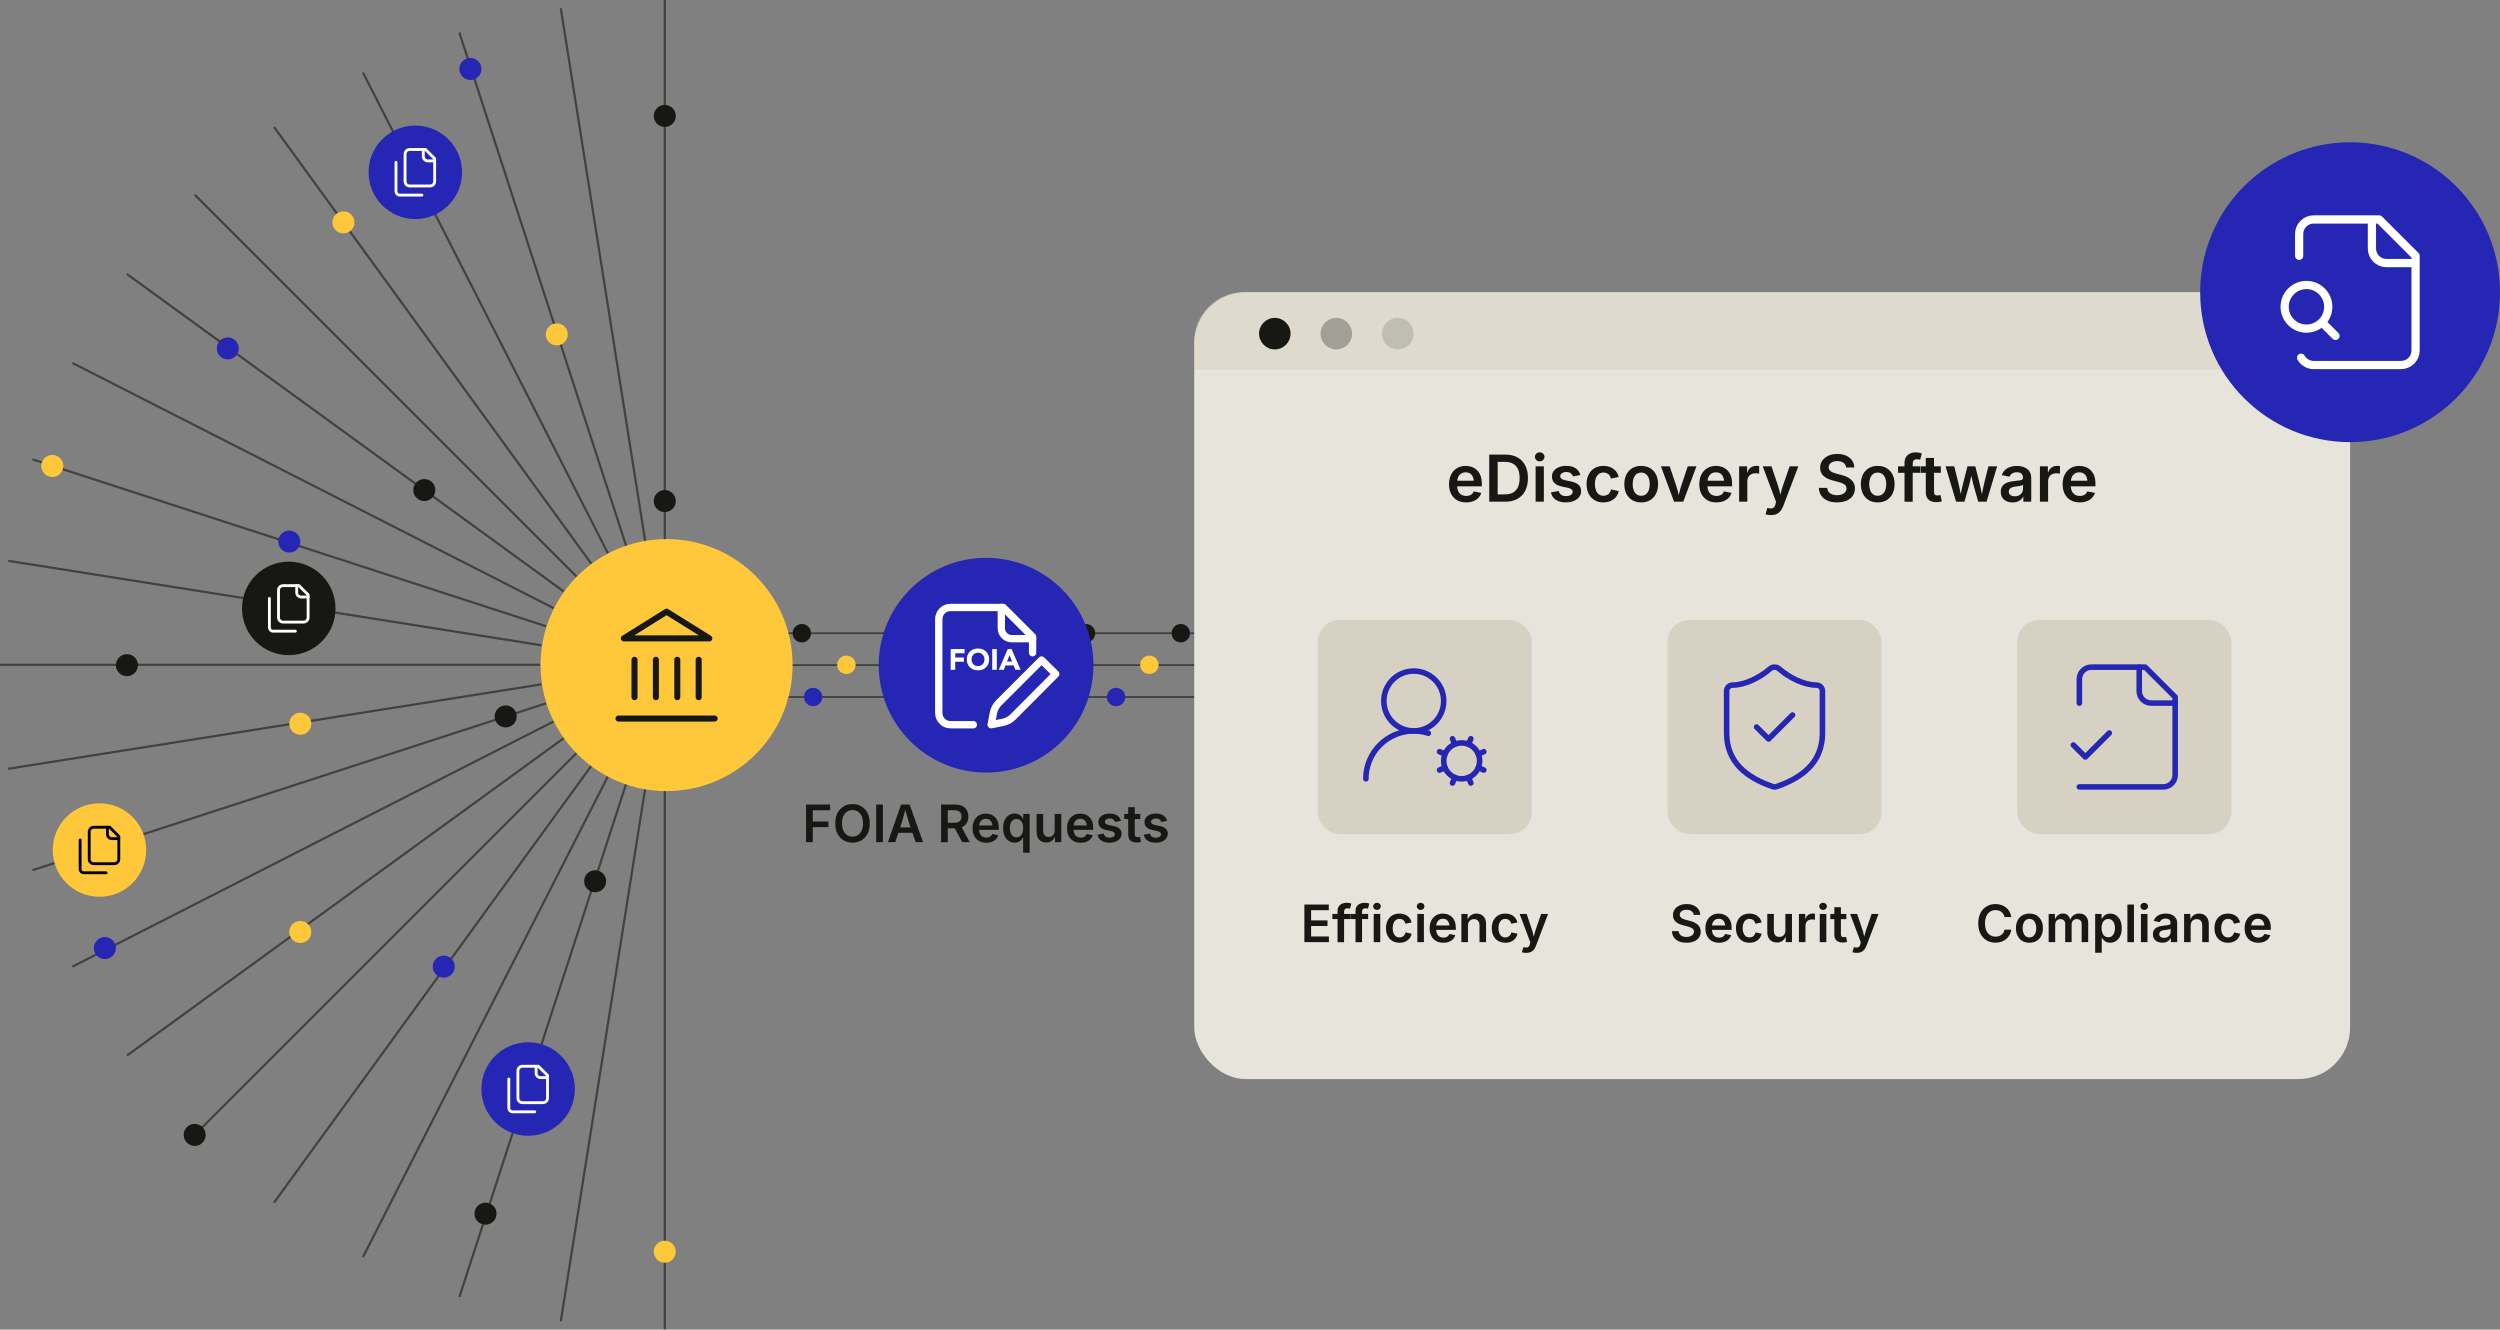 <?xml version="1.0" encoding="UTF-8"?>
<svg id="Layer_1" data-name="Layer 1" xmlns="http://www.w3.org/2000/svg" viewBox="0 0 1200 638.2">
  <rect x="0" y="0" width="1200" height="638.2" fill="#808080" stroke="none"/>
  <defs>
    <style>
      .cls-1 {
        stroke: #2526b3;
        stroke-width: 2.67px;
      }

      .cls-1, .cls-2, .cls-3, .cls-4, .cls-5, .cls-6 {
        stroke-linecap: round;
        stroke-linejoin: round;
      }

      .cls-1, .cls-2, .cls-3, .cls-4, .cls-5, .cls-6, .cls-7, .cls-8 {
        fill: none;
      }

      .cls-2 {
        stroke-width: 2.9px;
      }

      .cls-2, .cls-7, .cls-8 {
        stroke: #171713;
      }

      .cls-9, .cls-10, .cls-11 {
        fill: #171713;
      }

      .cls-12, .cls-13 {
        fill: #d6d1c2;
      }

      .cls-14 {
        fill: #e7e4db;
      }

      .cls-3, .cls-4, .cls-5 {
        stroke: #fff;
      }

      .cls-3, .cls-6 {
        stroke-width: 1.37px;
      }

      .cls-15 {
        fill: #ffc83a;
      }

      .cls-16 {
        fill: #fff;
      }

      .cls-10 {
        opacity: .3;
      }

      .cls-11 {
        opacity: .15;
      }

      .cls-4 {
        stroke-width: 3.95px;
      }

      .cls-5 {
        stroke-width: 3.52px;
      }

      .cls-17 {
        opacity: .6;
      }

      .cls-6 {
        stroke: #000;
      }

      .cls-7 {
        stroke-width: .89px;
      }

      .cls-8 {
        stroke-width: 1.06px;
      }

      .cls-18 {
        fill: #2526b3;
      }

      .cls-13 {
        opacity: .5;
      }
    </style>
  </defs>
  <g class="cls-17">
    <g>
      <path class="cls-8" d="M0,319.1h259.2"/>
      <path class="cls-8" d="M3.92,369.01l256-40.54"/>
      <path class="cls-8" d="M15.6,417.7l246.5-80.1"/>
      <path class="cls-8" d="M34.78,463.98l230.95-117.67"/>
      <path class="cls-8" d="M60.92,506.66l209.7-152.36"/>
      <path class="cls-8" d="M93.45,544.75l183.29-183.29"/>
      <path class="cls-8" d="M131.52,577.26l152.35-209.7"/>
      <path class="cls-8" d="M174.21,603.42l117.67-230.95"/>
      <path class="cls-8" d="M220.49,622.59l80.1-246.5"/>
      <path class="cls-8" d="M269.17,634.28l40.56-256.02"/>
      <path class="cls-8" d="M319.09,638.2v-259.2"/>
    </g>
    <g>
      <path class="cls-8" d="M3.92,269.2l256,40.54"/>
      <path class="cls-8" d="M15.6,220.5l246.5,80.1"/>
      <path class="cls-8" d="M34.78,174.23l230.95,117.67"/>
      <path class="cls-8" d="M60.92,131.55l209.7,152.36"/>
      <path class="cls-8" d="M93.45,93.46l183.29,183.29"/>
      <path class="cls-8" d="M131.52,60.94l152.35,209.7"/>
      <path class="cls-8" d="M174.21,34.79l117.67,230.95"/>
      <path class="cls-8" d="M220.49,15.62l80.1,246.5"/>
      <path class="cls-8" d="M269.17,3.93l40.56,256.02"/>
      <path class="cls-8" d="M319.09,0v259.2"/>
    </g>
  </g>
  <circle class="cls-9" cx="319.09" cy="55.65" r="5.29"/>
  <circle class="cls-9" cx="319.09" cy="240.51" r="5.29"/>
  <circle class="cls-15" cx="164.84" cy="106.74" r="5.29"/>
  <circle class="cls-18" cx="225.79" cy="33.1" r="5.29"/>
  <circle class="cls-9" cx="203.67" cy="235.22" r="5.29"/>
  <circle class="cls-15" cx="25.1" cy="223.66" r="5.29"/>
  <circle class="cls-18" cx="138.85" cy="259.95" r="5.29"/>
  <circle class="cls-9" cx="60.92" cy="319.28" r="5.29"/>
  <circle class="cls-15" cx="144.14" cy="347.41" r="5.29"/>
  <circle class="cls-18" cx="50.33" cy="455.07" r="5.29"/>
  <circle class="cls-18" cx="109.34" cy="167.24" r="5.29"/>
  <circle class="cls-9" cx="242.72" cy="343.89" r="5.29"/>
  <circle class="cls-15" cx="144.14" cy="447.36" r="5.29"/>
  <circle class="cls-18" cx="212.99" cy="463.98" r="5.29"/>
  <circle class="cls-9" cx="93.45" cy="544.75" r="5.29"/>
  <circle class="cls-9" cx="285.66" cy="422.99" r="5.29"/>
  <circle class="cls-9" cx="233.05" cy="582.56" r="5.29"/>
  <circle class="cls-15" cx="319.09" cy="600.82" r="5.29"/>
  <circle class="cls-15" cx="267.26" cy="160.5" r="5.29"/>
  <g>
    <g class="cls-17">
      <line class="cls-7" x1="586.67" y1="303.94" x2="321.48" y2="303.94"/>
      <line class="cls-7" x1="586.67" y1="319.25" x2="321.48" y2="319.25"/>
      <line class="cls-7" x1="586.67" y1="334.56" x2="321.48" y2="334.56"/>
    </g>
    <circle class="cls-18" cx="373.96" cy="334.56" r="4.42"/>
    <circle class="cls-18" cx="438.77" cy="334.56" r="4.42"/>
    <circle class="cls-18" cx="390.3" cy="334.56" r="4.42"/>
    <g>
      <path class="cls-15" d="M319.96,258.76h0c33.4,0,60.49,27.08,60.49,60.49h0c0,33.4-27.08,60.49-60.49,60.49h0c-33.4,0-60.49-27.08-60.49-60.49h0c0-33.4,27.08-60.49,60.49-60.49Z"/>
      <path class="cls-2" d="M296.87,344.91h46.18M304.56,334.65v-17.95M314.82,334.65v-17.95M325.1,334.65v-17.95M335.36,334.65v-17.95M319.96,293.59l20.52,12.83h-41.05l20.52-12.83Z"/>
    </g>
    <circle class="cls-9" cx="384.87" cy="303.94" r="4.42"/>
    <circle class="cls-9" cx="430.35" cy="303.94" r="4.42"/>
    <circle class="cls-9" cx="521.31" cy="303.94" r="4.42"/>
    <circle class="cls-9" cx="566.79" cy="303.94" r="4.42"/>
    <circle class="cls-9" cx="475.83" cy="303.94" r="4.42"/>
    <circle class="cls-15" cx="406.27" cy="319.1" r="4.42"/>
    <circle class="cls-15" cx="454.74" cy="319.1" r="4.42"/>
    <circle class="cls-15" cx="551.69" cy="319.1" r="4.42"/>
    <circle class="cls-15" cx="600.17" cy="319.1" r="4.42"/>
    <circle class="cls-15" cx="503.22" cy="319.1" r="4.42"/>
    <circle class="cls-18" cx="535.73" cy="334.56" r="4.42"/>
    <circle class="cls-18" cx="487.25" cy="334.56" r="4.42"/>
  </g>
  <g>
    <circle class="cls-9" cx="138.6" cy="292.04" r="22.44"/>
    <g>
      <path class="cls-3" d="M147.89,286.58h-3.28c-1.21,0-2.19-.98-2.19-2.19v-3.28"/>
      <path class="cls-3" d="M135.87,298.6c-1.21,0-2.19-.98-2.19-2.19v-13.11c0-1.21.98-2.19,2.19-2.19h7.65l4.37,4.37v10.93c0,1.21-.98,2.19-2.19,2.19h-9.83Z"/>
      <path class="cls-3" d="M129.31,287.23v13.99c0,.97.78,1.75,1.75,1.75h10.71"/>
    </g>
  </g>
  <g>
    <circle class="cls-15" cx="47.75" cy="408.01" r="22.44"/>
    <g>
      <path class="cls-6" d="M57.03,402.55h-3.28c-1.21,0-2.19-.98-2.19-2.19v-3.28"/>
      <path class="cls-6" d="M45.01,414.57c-1.21,0-2.19-.98-2.19-2.19v-13.11c0-1.21.98-2.19,2.19-2.19h7.65l4.37,4.37v10.93c0,1.21-.98,2.19-2.19,2.19h-9.83Z"/>
      <path class="cls-6" d="M38.46,403.2v13.99c0,.97.78,1.75,1.75,1.75h10.71"/>
    </g>
  </g>
  <g>
    <circle class="cls-18" cx="253.51" cy="522.73" r="22.44"/>
    <g>
      <path class="cls-3" d="M262.8,517.27h-3.28c-1.21,0-2.19-.98-2.19-2.19v-3.28"/>
      <path class="cls-3" d="M250.78,529.29c-1.21,0-2.19-.98-2.19-2.19v-13.11c0-1.21.98-2.19,2.19-2.19h7.65l4.37,4.37v10.93c0,1.21-.98,2.19-2.19,2.19h-9.83Z"/>
      <path class="cls-3" d="M244.23,517.93v13.99c0,.97.78,1.75,1.75,1.75h10.71"/>
    </g>
  </g>
  <rect class="cls-14" x="573.23" y="140.26" width="554.81" height="377.68" rx="24.74" ry="24.74"/>
  <g>
    <path class="cls-9" d="M809.54,452.51c-1.4,0-2.61-.22-3.64-.65-1.03-.44-1.83-1.07-2.42-1.9-.58-.83-.9-1.84-.94-3.03h3.18c.06.63.25,1.15.59,1.57s.79.73,1.34.94c.56.21,1.17.31,1.85.31s1.34-.11,1.88-.33.97-.52,1.28-.91c.31-.39.46-.85.46-1.36,0-.47-.14-.86-.41-1.16-.27-.31-.65-.57-1.14-.78-.49-.21-1.06-.4-1.71-.56l-2.05-.53c-1.51-.39-2.69-.97-3.53-1.76s-1.27-1.81-1.27-3.09c0-1.07.29-2,.86-2.8.57-.8,1.36-1.42,2.35-1.86.99-.44,2.12-.66,3.38-.66s2.41.22,3.38.67,1.73,1.06,2.27,1.84.83,1.67.85,2.68h-3.14c-.08-.77-.43-1.37-1.04-1.8-.61-.42-1.4-.64-2.38-.64-.68,0-1.26.1-1.75.31s-.86.49-1.13.84c-.26.36-.39.76-.39,1.22,0,.5.16.91.47,1.24.31.32.7.58,1.17.78s.95.35,1.43.47l1.68.44c.67.16,1.32.38,1.95.64.63.27,1.2.6,1.7,1.01.5.41.91.9,1.21,1.48s.45,1.26.45,2.05c0,1.06-.27,1.99-.81,2.79s-1.32,1.43-2.34,1.88c-1.02.45-2.24.67-3.68.67Z"/>
    <path class="cls-9" d="M825.17,452.51c-1.36,0-2.54-.29-3.52-.86-.98-.57-1.74-1.38-2.26-2.42-.53-1.04-.79-2.27-.79-3.68s.26-2.62.78-3.67c.52-1.05,1.26-1.87,2.22-2.46.96-.59,2.08-.89,3.37-.89.82,0,1.61.13,2.36.4.75.27,1.41.68,1.99,1.24.58.56,1.03,1.26,1.36,2.12.33.86.49,1.88.49,3.07v.99h-11.07v-2.14h9.51l-1.48.63c0-.76-.12-1.43-.35-2s-.58-1.03-1.05-1.35c-.46-.32-1.04-.48-1.74-.48s-1.28.16-1.77.49c-.48.33-.85.76-1.11,1.31-.25.54-.38,1.15-.38,1.82v1.48c0,.86.15,1.58.44,2.17.29.59.7,1.03,1.22,1.33.52.3,1.13.45,1.83.45.46,0,.88-.07,1.25-.2.38-.13.7-.33.97-.59.27-.26.48-.58.62-.96l2.89.59c-.22.73-.59,1.36-1.11,1.91-.52.54-1.18.97-1.97,1.27s-1.68.45-2.69.45Z"/>
    <path class="cls-9" d="M839.73,452.51c-1.32,0-2.46-.29-3.43-.88-.97-.58-1.72-1.4-2.25-2.45-.53-1.04-.79-2.26-.79-3.65s.26-2.63.79-3.69c.53-1.05,1.28-1.87,2.25-2.45.97-.58,2.11-.87,3.43-.87.75,0,1.45.1,2.09.29.65.19,1.22.47,1.73.84s.93.81,1.28,1.34c.34.53.59,1.12.73,1.78l-2.94.62c-.09-.35-.22-.66-.38-.95-.17-.29-.37-.53-.61-.73s-.52-.36-.84-.47c-.32-.11-.66-.16-1.04-.16-.73,0-1.34.2-1.83.59-.48.39-.85.92-1.09,1.59s-.36,1.42-.36,2.27.12,1.58.36,2.25c.24.67.61,1.2,1.09,1.59s1.09.59,1.83.59c.39,0,.74-.06,1.06-.17.32-.11.6-.27.85-.48.25-.21.45-.46.62-.76.17-.3.29-.63.38-.99l2.94.62c-.15.68-.39,1.28-.73,1.82-.34.53-.77.99-1.28,1.36-.51.38-1.09.66-1.74.87-.65.2-1.35.3-2.11.3Z"/>
    <path class="cls-9" d="M852.94,452.4c-.93,0-1.74-.2-2.44-.59s-1.24-.97-1.62-1.74c-.38-.76-.58-1.68-.58-2.77v-8.61h3.15v8.13c0,.9.24,1.61.71,2.13.47.52,1.12.78,1.94.78.56,0,1.05-.12,1.49-.36.44-.24.78-.6,1.02-1.07.25-.47.37-1.03.37-1.67v-7.93h3.16v13.54h-2.99l-.04-3.34h.24c-.38,1.18-.94,2.06-1.68,2.64-.74.58-1.66.87-2.74.87Z"/>
    <path class="cls-9" d="M863.48,452.23v-13.54h3.05v2.26h.15c.24-.78.67-1.39,1.27-1.81s1.3-.64,2.07-.64c.18,0,.38,0,.59.02.22.02.4.04.56.06v2.89c-.13-.04-.34-.08-.63-.11s-.58-.05-.86-.05c-.58,0-1.1.13-1.57.38-.46.25-.83.6-1.09,1.04-.26.44-.39.95-.39,1.52v7.97h-3.15Z"/>
    <path class="cls-9" d="M875.06,436.78c-.5,0-.93-.17-1.29-.51-.36-.34-.54-.74-.54-1.21s.18-.89.54-1.23c.36-.33.79-.5,1.29-.5s.94.17,1.3.5c.36.33.54.74.54,1.22s-.18.88-.54,1.22c-.36.34-.79.51-1.3.51ZM873.49,452.23v-13.54h3.15v13.54h-3.15Z"/>
    <path class="cls-9" d="M886.24,438.7v2.47h-7.69v-2.47h7.69ZM880.48,435.47h3.15v12.95c0,.49.1.85.31,1.08.21.23.55.34,1.03.34.15,0,.34-.02.58-.05s.43-.07.58-.1l.5,2.43c-.35.11-.7.18-1.07.22-.36.04-.71.07-1.04.07-1.3,0-2.3-.32-2.99-.97s-1.04-1.57-1.04-2.76v-13.21Z"/>
    <path class="cls-9" d="M889.13,457.07l.74-2.46.38.1c.48.12.9.16,1.27.1.37-.05.68-.21.93-.48.25-.27.43-.66.53-1.18l.19-.86-5.11-13.59h3.37l2.47,7.36c.29.87.53,1.74.71,2.6s.39,1.75.62,2.65h-.82c.22-.9.44-1.79.65-2.66.22-.87.47-1.73.76-2.6l2.56-7.36h3.33l-5.81,15.28c-.27.72-.62,1.33-1.03,1.85-.41.51-.92.9-1.51,1.17-.6.27-1.3.4-2.12.4-.44,0-.85-.03-1.23-.1-.38-.06-.67-.14-.88-.23Z"/>
  </g>
  <g>
    <path class="cls-9" d="M957.81,452.48c-1.58,0-3-.37-4.24-1.1-1.24-.74-2.22-1.79-2.94-3.17-.72-1.38-1.08-3.04-1.08-4.98s.36-3.61,1.08-5,1.71-2.44,2.96-3.18c1.25-.73,2.65-1.1,4.22-1.1.98,0,1.91.14,2.77.42.86.28,1.63.69,2.3,1.22.67.54,1.23,1.19,1.67,1.97.44.78.73,1.66.87,2.64h-3.26c-.1-.54-.28-1.02-.54-1.43-.25-.41-.57-.76-.95-1.05-.38-.29-.81-.5-1.28-.65-.48-.15-.99-.22-1.53-.22-.99,0-1.86.25-2.62.74-.76.5-1.36,1.22-1.79,2.17-.43.95-.65,2.11-.65,3.47s.22,2.54.65,3.49c.44.95,1.04,1.66,1.8,2.14s1.63.73,2.6.73c.54,0,1.05-.07,1.53-.22s.91-.37,1.29-.65c.38-.29.7-.64.96-1.05.26-.42.44-.89.53-1.42h3.27c-.12.86-.39,1.67-.79,2.43-.41.75-.94,1.42-1.6,1.99s-1.43,1.02-2.31,1.34-1.85.48-2.91.48Z"/>
    <path class="cls-9" d="M974.12,452.51c-1.32,0-2.46-.29-3.43-.88-.97-.58-1.72-1.4-2.25-2.45-.53-1.04-.79-2.26-.79-3.65s.26-2.63.79-3.69c.53-1.05,1.28-1.87,2.25-2.45.97-.58,2.11-.87,3.43-.87s2.47.29,3.44.87c.97.58,1.72,1.4,2.25,2.45.53,1.05.79,2.28.79,3.69s-.26,2.61-.79,3.65c-.53,1.05-1.28,1.86-2.25,2.45-.97.59-2.12.88-3.44.88ZM974.12,449.96c.73,0,1.35-.2,1.83-.59s.85-.93,1.09-1.6.36-1.42.36-2.24-.12-1.58-.36-2.25c-.24-.67-.6-1.2-1.09-1.6s-1.1-.59-1.83-.59-1.34.2-1.82.59-.84.93-1.08,1.59c-.24.67-.36,1.42-.36,2.26s.12,1.57.36,2.24c.24.67.6,1.2,1.08,1.6s1.09.59,1.82.59Z"/>
    <path class="cls-9" d="M983.35,452.23v-13.54h2.96l.12,3.26h-.23c.19-.81.5-1.47.9-1.97.41-.51.88-.89,1.43-1.13s1.12-.37,1.71-.37c.98,0,1.77.31,2.37.92.6.61,1.03,1.52,1.28,2.71h-.38c.19-.81.5-1.48.95-2.02.45-.54.98-.94,1.6-1.21.62-.27,1.28-.41,1.98-.41.82,0,1.55.18,2.19.53.65.36,1.16.87,1.54,1.56.38.68.57,1.53.57,2.54v9.13h-3.15v-8.65c0-.84-.23-1.45-.69-1.84-.46-.39-1.01-.58-1.66-.58-.5,0-.94.11-1.31.33-.37.22-.66.52-.85.9-.2.38-.3.83-.3,1.34v8.5h-3.08v-8.79c0-.69-.21-1.24-.64-1.65-.43-.42-.98-.62-1.65-.62-.46,0-.88.1-1.27.31s-.69.52-.91.93c-.23.41-.34.92-.34,1.53v8.29h-3.15Z"/>
    <path class="cls-9" d="M1005.68,457.3v-18.6h3.08v2.24h.21c.16-.32.39-.67.69-1.04.3-.37.7-.69,1.22-.96s1.17-.41,1.97-.41c1.05,0,1.99.27,2.83.8s1.51,1.32,2,2.36c.5,1.04.75,2.31.75,3.81s-.24,2.75-.73,3.79c-.48,1.04-1.15,1.83-1.99,2.38s-1.8.82-2.88.82c-.77,0-1.41-.13-1.93-.39s-.93-.58-1.24-.95c-.31-.37-.54-.72-.7-1.04h-.13v7.21h-3.15ZM1011.97,449.89c.7,0,1.29-.19,1.77-.58.48-.38.84-.91,1.08-1.57s.36-1.42.36-2.26-.12-1.59-.36-2.25-.6-1.17-1.07-1.55c-.48-.38-1.07-.56-1.78-.56s-1.28.18-1.76.54c-.48.36-.84.87-1.08,1.52-.25.65-.37,1.42-.37,2.29s.12,1.65.37,2.31c.25.66.61,1.18,1.09,1.54s1.06.55,1.75.55Z"/>
    <path class="cls-9" d="M1024.3,434.19v18.04h-3.15v-18.04h3.15Z"/>
    <path class="cls-9" d="M1029.22,436.78c-.5,0-.93-.17-1.29-.51-.36-.34-.54-.74-.54-1.21s.18-.89.54-1.23c.36-.33.79-.5,1.29-.5s.94.17,1.3.5c.36.33.54.74.54,1.22s-.18.88-.54,1.22c-.36.34-.79.51-1.3.51ZM1027.64,452.23v-13.54h3.15v13.54h-3.15Z"/>
    <path class="cls-9" d="M1037.91,452.51c-.86,0-1.63-.16-2.31-.47-.69-.31-1.23-.77-1.62-1.38s-.59-1.35-.59-2.24c0-.77.14-1.4.43-1.9.29-.5.67-.9,1.16-1.2s1.04-.53,1.65-.68c.61-.15,1.25-.26,1.91-.33.78-.09,1.42-.17,1.91-.23.49-.06.85-.17,1.08-.32.23-.14.35-.37.35-.68v-.06c0-.44-.09-.82-.27-1.13-.18-.31-.44-.55-.79-.71-.35-.17-.79-.25-1.3-.25s-.98.08-1.36.24c-.38.16-.7.37-.94.63-.24.26-.42.54-.53.84l-2.92-.59c.27-.8.68-1.46,1.24-1.98.56-.52,1.22-.91,1.99-1.17.77-.26,1.61-.39,2.51-.39.64,0,1.28.08,1.93.22s1.25.4,1.79.76.98.83,1.31,1.43.5,1.35.5,2.25v9.05h-3.02v-1.87h-.12c-.2.38-.48.73-.83,1.06-.35.33-.79.59-1.31.79-.52.2-1.14.3-1.85.3ZM1038.72,450.18c.65,0,1.22-.13,1.69-.39.47-.26.84-.6,1.1-1.02.26-.42.39-.89.39-1.39v-1.6c-.11.08-.28.16-.53.23s-.52.14-.82.19c-.3.06-.6.11-.9.15-.29.04-.54.07-.74.1-.47.07-.89.17-1.27.32-.38.15-.68.35-.89.61-.21.26-.32.6-.32,1.02,0,.39.1.71.3.97.2.26.47.46.81.6.34.14.74.21,1.18.21Z"/>
    <path class="cls-9" d="M1051.52,444.3v7.93h-3.15v-13.54h2.98l.05,3.34h-.25c.38-1.17.94-2.05,1.67-2.63.74-.58,1.66-.88,2.76-.88.93,0,1.74.2,2.43.59s1.23.97,1.62,1.73c.38.76.58,1.68.58,2.77v8.61h-3.15v-8.13c0-.9-.23-1.61-.7-2.13-.47-.52-1.11-.78-1.94-.78-.56,0-1.05.12-1.49.36s-.78.6-1.03,1.06c-.25.46-.38,1.02-.38,1.68Z"/>
    <path class="cls-9" d="M1069.42,452.51c-1.32,0-2.46-.29-3.43-.88-.97-.58-1.72-1.4-2.25-2.45-.53-1.04-.79-2.26-.79-3.65s.26-2.63.79-3.69c.53-1.05,1.28-1.87,2.25-2.45.97-.58,2.11-.87,3.43-.87.75,0,1.45.1,2.09.29.65.19,1.22.47,1.73.84s.93.81,1.28,1.34c.34.53.59,1.12.73,1.78l-2.94.62c-.09-.35-.22-.66-.38-.95-.17-.29-.37-.53-.61-.73s-.52-.36-.84-.47c-.32-.11-.66-.16-1.04-.16-.73,0-1.34.2-1.83.59-.48.39-.85.92-1.09,1.59s-.36,1.42-.36,2.27.12,1.58.36,2.25c.24.67.61,1.2,1.09,1.59s1.09.59,1.83.59c.39,0,.74-.06,1.06-.17.32-.11.6-.27.85-.48.25-.21.45-.46.62-.76.17-.3.29-.63.38-.99l2.94.62c-.15.68-.39,1.28-.73,1.82-.34.53-.77.99-1.28,1.36-.51.38-1.09.66-1.74.87-.65.2-1.35.3-2.11.3Z"/>
    <path class="cls-9" d="M1083.98,452.51c-1.36,0-2.54-.29-3.52-.86-.98-.57-1.74-1.38-2.26-2.42-.53-1.04-.79-2.27-.79-3.68s.26-2.62.78-3.67c.52-1.05,1.26-1.87,2.22-2.46.96-.59,2.08-.89,3.37-.89.82,0,1.61.13,2.36.4.75.27,1.41.68,1.99,1.24.58.56,1.03,1.26,1.36,2.12.33.86.49,1.88.49,3.07v.99h-11.07v-2.14h9.51l-1.48.63c0-.76-.12-1.43-.35-2s-.58-1.03-1.05-1.35c-.46-.32-1.04-.48-1.74-.48s-1.28.16-1.77.49c-.48.33-.85.76-1.11,1.31-.25.54-.38,1.15-.38,1.82v1.48c0,.86.15,1.58.44,2.17.29.59.7,1.03,1.22,1.33.52.3,1.13.45,1.83.45.46,0,.88-.07,1.25-.2.38-.13.7-.33.97-.59.27-.26.48-.58.62-.96l2.89.59c-.22.73-.59,1.36-1.11,1.91-.52.54-1.18.97-1.97,1.27s-1.68.45-2.69.45Z"/>
  </g>
  <g>
    <path class="cls-9" d="M626.1,452.23v-18.04h11.72v2.72h-8.49v4.87h7.86v2.69h-7.86v5.04h8.54v2.72h-11.77Z"/>
    <path class="cls-9" d="M648.09,438.69v2.47h-8.55v-2.47h8.55ZM642.02,452.23v-14.83c0-.9.19-1.65.56-2.25.38-.6.88-1.05,1.53-1.35.64-.3,1.35-.45,2.11-.45.56,0,1.05.04,1.48.13s.74.17.94.24l-.64,2.45c-.14-.04-.3-.08-.5-.13-.2-.04-.43-.07-.7-.07-.59,0-1.01.15-1.26.44-.25.29-.38.7-.38,1.24v14.59h-3.14Z"/>
    <path class="cls-9" d="M656.71,438.69v2.47h-8.55v-2.47h8.55ZM650.65,452.23v-14.83c0-.9.19-1.65.56-2.25.38-.6.88-1.05,1.53-1.35.64-.3,1.35-.45,2.11-.45.56,0,1.05.04,1.48.13s.74.17.94.24l-.64,2.45c-.14-.04-.3-.08-.5-.13-.2-.04-.43-.07-.7-.07-.59,0-1.01.15-1.26.44-.25.29-.38.7-.38,1.24v14.59h-3.14Z"/>
    <path class="cls-9" d="M660.95,436.78c-.5,0-.93-.17-1.29-.51-.36-.34-.54-.74-.54-1.21s.18-.89.54-1.23c.36-.33.79-.5,1.29-.5s.94.17,1.3.5c.36.33.54.74.54,1.22s-.18.88-.54,1.22c-.36.34-.79.51-1.3.51ZM659.38,452.23v-13.54h3.15v13.54h-3.15Z"/>
    <path class="cls-9" d="M671.74,452.51c-1.32,0-2.46-.29-3.43-.88-.97-.58-1.72-1.4-2.25-2.45-.53-1.04-.79-2.26-.79-3.65s.26-2.63.79-3.69c.53-1.05,1.28-1.87,2.25-2.45.97-.58,2.11-.87,3.43-.87.75,0,1.45.1,2.09.29.65.19,1.22.47,1.73.84s.93.81,1.28,1.34c.34.53.59,1.12.73,1.78l-2.94.62c-.09-.35-.22-.66-.38-.95-.17-.29-.37-.53-.61-.73s-.52-.36-.84-.47c-.32-.11-.66-.16-1.04-.16-.73,0-1.34.2-1.83.59-.48.39-.85.92-1.09,1.59s-.36,1.42-.36,2.27.12,1.58.36,2.25c.24.67.61,1.2,1.09,1.59s1.09.59,1.83.59c.39,0,.74-.06,1.06-.17.32-.11.6-.27.85-.48.25-.21.45-.46.62-.76.17-.3.29-.63.38-.99l2.94.62c-.15.68-.39,1.28-.73,1.82-.34.53-.77.99-1.28,1.36-.51.38-1.09.66-1.74.87-.65.2-1.35.3-2.11.3Z"/>
    <path class="cls-9" d="M681.89,436.78c-.5,0-.93-.17-1.29-.51-.36-.34-.54-.74-.54-1.21s.18-.89.54-1.23c.36-.33.79-.5,1.29-.5s.94.17,1.3.5c.36.33.54.74.54,1.22s-.18.88-.54,1.22c-.36.34-.79.51-1.3.51ZM680.32,452.23v-13.54h3.15v13.54h-3.15Z"/>
    <path class="cls-9" d="M692.79,452.51c-1.36,0-2.54-.29-3.52-.86-.98-.57-1.74-1.38-2.26-2.42-.53-1.04-.79-2.27-.79-3.68s.26-2.62.78-3.67c.52-1.05,1.26-1.87,2.22-2.46.96-.59,2.08-.89,3.37-.89.82,0,1.61.13,2.36.4.75.27,1.41.68,1.99,1.24.58.56,1.03,1.26,1.36,2.12.33.86.49,1.88.49,3.07v.99h-11.07v-2.14h9.51l-1.48.63c0-.76-.12-1.43-.35-2s-.58-1.03-1.05-1.35c-.46-.32-1.04-.48-1.74-.48s-1.28.16-1.77.49c-.48.33-.85.76-1.11,1.31-.25.54-.38,1.15-.38,1.82v1.48c0,.86.15,1.58.44,2.17.29.59.7,1.03,1.22,1.33.52.3,1.13.45,1.83.45.46,0,.88-.07,1.25-.2.38-.13.7-.33.97-.59.27-.26.48-.58.62-.96l2.89.59c-.22.73-.59,1.36-1.11,1.91-.52.54-1.18.97-1.97,1.27s-1.68.45-2.69.45Z"/>
    <path class="cls-9" d="M704.62,444.3v7.93h-3.15v-13.54h2.98l.05,3.34h-.25c.38-1.17.94-2.05,1.67-2.63.74-.58,1.66-.88,2.76-.88.93,0,1.74.2,2.43.59s1.23.97,1.62,1.73c.38.76.58,1.68.58,2.77v8.61h-3.15v-8.13c0-.9-.23-1.61-.7-2.13-.47-.52-1.11-.78-1.94-.78-.56,0-1.05.12-1.49.36s-.78.6-1.03,1.06c-.25.46-.38,1.02-.38,1.68Z"/>
    <path class="cls-9" d="M722.52,452.51c-1.32,0-2.46-.29-3.43-.88-.97-.58-1.72-1.4-2.25-2.45-.53-1.04-.79-2.26-.79-3.65s.26-2.63.79-3.69c.53-1.05,1.28-1.87,2.25-2.45.97-.58,2.11-.87,3.43-.87.75,0,1.45.1,2.09.29.65.19,1.22.47,1.73.84s.93.81,1.28,1.34c.34.53.59,1.12.73,1.78l-2.94.62c-.09-.35-.22-.66-.38-.95-.17-.29-.37-.53-.61-.73s-.52-.36-.84-.47c-.32-.11-.66-.16-1.04-.16-.73,0-1.34.2-1.83.59-.48.39-.85.92-1.09,1.59s-.36,1.42-.36,2.27.12,1.58.36,2.25c.24.67.61,1.2,1.09,1.59s1.09.59,1.83.59c.39,0,.74-.06,1.06-.17.32-.11.6-.27.85-.48.25-.21.45-.46.62-.76.17-.3.29-.63.38-.99l2.94.62c-.15.68-.39,1.28-.73,1.82-.34.53-.77.99-1.28,1.36-.51.38-1.09.66-1.74.87-.65.2-1.35.3-2.11.3Z"/>
    <path class="cls-9" d="M730.5,457.07l.74-2.46.38.1c.48.12.9.16,1.27.1.37-.05.68-.21.93-.48.25-.27.43-.66.53-1.18l.19-.86-5.11-13.59h3.37l2.47,7.36c.29.87.53,1.74.71,2.6s.39,1.75.62,2.65h-.82c.22-.9.44-1.79.65-2.66.22-.87.47-1.73.76-2.6l2.56-7.36h3.33l-5.81,15.28c-.27.72-.62,1.33-1.03,1.85-.41.51-.92.9-1.51,1.17-.6.27-1.3.4-2.12.4-.44,0-.85-.03-1.23-.1-.38-.06-.67-.14-.88-.23Z"/>
  </g>
  <g>
    <path class="cls-9" d="M386.91,404.23v-18.04h11.55v2.72h-8.32v5.41h7.51v2.69h-7.51v7.22h-3.23Z"/>
    <path class="cls-9" d="M409.22,404.47c-1.58,0-3-.37-4.25-1.1-1.25-.74-2.24-1.79-2.96-3.17-.72-1.38-1.08-3.04-1.08-4.98s.36-3.61,1.08-5,1.71-2.44,2.96-3.18c1.25-.73,2.67-1.1,4.25-1.1s2.99.37,4.23,1.1c1.25.74,2.23,1.79,2.96,3.18.72,1.38,1.08,3.05,1.08,5s-.36,3.6-1.08,4.98c-.72,1.38-1.71,2.44-2.96,3.17s-2.66,1.1-4.23,1.1ZM409.22,401.58c.98,0,1.84-.24,2.6-.73s1.35-1.21,1.77-2.16c.43-.95.64-2.11.64-3.47s-.21-2.54-.64-3.49c-.43-.95-1.02-1.67-1.77-2.16s-1.62-.73-2.6-.73-1.86.25-2.62.74c-.76.49-1.35,1.21-1.79,2.16-.43.95-.65,2.11-.65,3.48s.22,2.52.65,3.46c.43.95,1.03,1.66,1.79,2.16s1.63.74,2.62.74Z"/>
    <path class="cls-9" d="M423.79,386.19v18.04h-3.23v-18.04h3.23Z"/>
    <path class="cls-9" d="M426.21,404.23l6.3-18.04h4.11l6.44,18.04h-3.55l-3.21-9.37c-.32-.97-.64-2.06-.98-3.29-.34-1.22-.71-2.61-1.13-4.17h.68c-.4,1.57-.77,2.98-1.1,4.21-.33,1.23-.64,2.32-.93,3.25l-3.1,9.37h-3.54ZM429.88,399.76v-2.6h9.51v2.6h-9.51Z"/>
    <path class="cls-9" d="M451.71,404.23v-18.04h6.75c1.38,0,2.54.24,3.49.73.94.48,1.66,1.16,2.14,2.03.48.87.73,1.88.73,3.02s-.25,2.14-.73,2.99-1.21,1.5-2.16,1.96c-.95.46-2.12.69-3.51.69h-4.82v-2.68h4.4c.82,0,1.48-.12,2-.34.52-.23.9-.57,1.15-1.01.25-.44.38-.98.38-1.61s-.12-1.2-.38-1.65c-.25-.46-.64-.8-1.16-1.05-.52-.24-1.19-.36-2.02-.36h-3.02v15.33h-3.23ZM461.86,404.23l-4.38-8.19h3.54l4.47,8.19h-3.62Z"/>
    <path class="cls-9" d="M473.41,404.51c-1.36,0-2.54-.29-3.52-.86-.98-.57-1.74-1.38-2.26-2.42-.53-1.04-.79-2.27-.79-3.68s.26-2.62.78-3.67c.52-1.05,1.26-1.87,2.22-2.46.96-.59,2.08-.89,3.37-.89.82,0,1.61.13,2.36.4.75.27,1.41.68,1.99,1.24.58.56,1.03,1.26,1.36,2.12.33.86.49,1.88.49,3.07v.99h-11.07v-2.14h9.51l-1.48.63c0-.76-.12-1.43-.35-2s-.58-1.03-1.05-1.35c-.46-.32-1.04-.48-1.74-.48s-1.28.16-1.77.49c-.48.33-.85.76-1.11,1.31-.25.54-.38,1.15-.38,1.82v1.48c0,.86.15,1.58.44,2.17.29.59.7,1.03,1.22,1.33.52.3,1.13.45,1.83.45.46,0,.88-.07,1.25-.2.38-.13.7-.33.97-.59.27-.26.48-.58.62-.96l2.89.59c-.22.73-.59,1.36-1.11,1.91-.52.54-1.18.97-1.97,1.27s-1.68.45-2.69.45Z"/>
    <path class="cls-9" d="M494.24,409.29h-3.15v-7.21h-.13c-.16.32-.4.67-.71,1.04-.31.37-.72.69-1.23.95-.51.26-1.15.39-1.94.39-1.07,0-2.02-.27-2.86-.82-.84-.54-1.51-1.34-1.99-2.38-.48-1.04-.73-2.3-.73-3.79s.25-2.77.74-3.81c.5-1.04,1.17-1.82,2.01-2.36s1.78-.8,2.82-.8c.81,0,1.47.14,1.98.41s.92.59,1.22.96.53.72.68,1.04h.19v-2.24h3.09v18.6ZM487.94,401.88c.69,0,1.27-.18,1.74-.55.48-.37.84-.88,1.09-1.54.25-.66.38-1.43.38-2.31s-.12-1.64-.37-2.29c-.25-.65-.61-1.16-1.09-1.52-.48-.36-1.06-.54-1.75-.54s-1.3.19-1.78.56c-.48.38-.84.89-1.08,1.55s-.36,1.41-.36,2.25.12,1.59.36,2.26.6,1.19,1.08,1.57c.48.38,1.07.58,1.77.58Z"/>
    <path class="cls-9" d="M502.21,404.4c-.93,0-1.74-.2-2.44-.59s-1.24-.97-1.62-1.74c-.38-.76-.58-1.68-.58-2.77v-8.61h3.15v8.13c0,.9.24,1.61.71,2.13.47.52,1.12.78,1.94.78.56,0,1.05-.12,1.49-.36.44-.24.78-.6,1.02-1.07.25-.47.37-1.03.37-1.67v-7.93h3.16v13.54h-2.99l-.04-3.34h.24c-.38,1.18-.94,2.06-1.68,2.64-.74.58-1.66.87-2.74.87Z"/>
    <path class="cls-9" d="M518.74,404.51c-1.36,0-2.54-.29-3.52-.86-.98-.57-1.74-1.38-2.26-2.42-.53-1.04-.79-2.27-.79-3.68s.26-2.62.78-3.67c.52-1.05,1.26-1.87,2.22-2.46.96-.59,2.08-.89,3.37-.89.82,0,1.61.13,2.36.4.75.27,1.41.68,1.99,1.24.58.56,1.03,1.26,1.36,2.12.33.86.49,1.88.49,3.07v.99h-11.07v-2.14h9.51l-1.48.63c0-.76-.12-1.43-.35-2s-.58-1.03-1.05-1.35c-.46-.32-1.04-.48-1.74-.48s-1.28.16-1.77.49c-.48.33-.85.76-1.11,1.31-.25.54-.38,1.15-.38,1.82v1.48c0,.86.15,1.58.44,2.17.29.59.7,1.03,1.22,1.33.52.3,1.13.45,1.83.45.46,0,.88-.07,1.25-.2.38-.13.7-.33.97-.59.27-.26.48-.58.62-.96l2.89.59c-.22.73-.59,1.36-1.11,1.91-.52.54-1.18.97-1.97,1.27s-1.68.45-2.69.45Z"/>
    <path class="cls-9" d="M532.55,404.51c-1.04,0-1.96-.15-2.76-.45-.8-.3-1.46-.73-1.97-1.31s-.85-1.27-1-2.08l2.94-.56c.19.67.51,1.17.99,1.5.47.33,1.09.49,1.86.49s1.39-.16,1.85-.47.68-.7.68-1.16c0-.39-.15-.71-.45-.96-.3-.25-.76-.45-1.38-.59l-2.31-.5c-1.28-.27-2.23-.73-2.86-1.36s-.94-1.44-.94-2.43c0-.84.23-1.57.69-2.18.46-.61,1.1-1.09,1.92-1.43s1.77-.51,2.85-.51c1.03,0,1.91.15,2.65.44.74.29,1.34.7,1.79,1.22s.77,1.13.95,1.83l-2.81.56c-.15-.48-.43-.88-.84-1.21-.4-.33-.97-.49-1.71-.49-.67,0-1.23.15-1.68.44s-.67.67-.67,1.13c0,.4.15.72.45.98.3.26.79.46,1.48.61l2.3.48c1.28.27,2.24.71,2.86,1.32.62.61.93,1.38.93,2.34,0,.86-.25,1.61-.74,2.26-.49.65-1.18,1.16-2.05,1.53s-1.88.55-3.02.55Z"/>
    <path class="cls-9" d="M547.31,390.69v2.47h-7.69v-2.47h7.69ZM541.54,387.47h3.15v12.95c0,.49.1.85.31,1.08.21.23.55.34,1.03.34.15,0,.34-.02.58-.05s.43-.07.58-.1l.5,2.43c-.35.11-.7.18-1.07.22-.36.04-.71.07-1.04.07-1.3,0-2.3-.32-2.99-.97s-1.04-1.57-1.04-2.76v-13.21Z"/>
    <path class="cls-9" d="M554.72,404.51c-1.04,0-1.96-.15-2.76-.45-.8-.3-1.46-.73-1.97-1.31s-.85-1.27-1-2.08l2.94-.56c.19.67.51,1.17.99,1.5.47.33,1.09.49,1.86.49s1.39-.16,1.85-.47.68-.7.68-1.16c0-.39-.15-.71-.45-.96-.3-.25-.76-.45-1.38-.59l-2.31-.5c-1.28-.27-2.23-.73-2.86-1.36s-.94-1.44-.94-2.43c0-.84.23-1.57.69-2.18.46-.61,1.1-1.09,1.92-1.43s1.77-.51,2.85-.51c1.03,0,1.91.15,2.65.44.74.29,1.34.7,1.79,1.22s.77,1.13.95,1.83l-2.81.56c-.15-.48-.43-.88-.84-1.21-.4-.33-.97-.49-1.71-.49-.67,0-1.23.15-1.68.44s-.67.67-.67,1.13c0,.4.15.72.45.98.3.26.79.46,1.48.61l2.3.48c1.28.27,2.24.71,2.86,1.32.62.61.93,1.38.93,2.34,0,.86-.25,1.61-.74,2.26-.49.65-1.18,1.16-2.05,1.53s-1.88.55-3.02.55Z"/>
  </g>
  <g>
    <rect class="cls-12" x="632.54" y="297.6" width="102.75" height="102.75" rx="10.52" ry="10.52"/>
    <g>
      <path class="cls-1" d="M690.98,369.62l2.65-1.1"/>
      <path class="cls-1" d="M693.63,361.92l-2.65-1.1"/>
      <path class="cls-1" d="M698.3,357.25l-1.1-2.65"/>
      <path class="cls-1" d="M698.3,373.19l-1.1,2.66"/>
      <path class="cls-1" d="M704.9,357.25l1.1-2.65"/>
      <path class="cls-1" d="M706,375.84l-1.1-2.66"/>
      <path class="cls-1" d="M655.61,373.84c0-12.7,10.3-22.99,23-22.99,2.37,0,4.73.37,6.99,1.09"/>
      <path class="cls-1" d="M709.57,361.92l2.66-1.1"/>
      <path class="cls-1" d="M709.57,368.52l2.66,1.1"/>
      <circle class="cls-1" cx="678.61" cy="336.47" r="14.37"/>
      <circle class="cls-1" cx="701.6" cy="365.22" r="8.62"/>
    </g>
  </g>
  <g>
    <rect class="cls-12" x="800.41" y="297.6" width="102.75" height="102.75" rx="10.52" ry="10.52"/>
    <g>
      <path class="cls-1" d="M874.78,351.84c0,14.37-10.06,21.56-22.02,25.73-.63.21-1.31.2-1.93-.03-11.99-4.14-22.05-11.33-22.05-25.7v-20.12c0-1.59,1.29-2.87,2.87-2.87,5.75,0,12.93-3.45,17.94-7.82,1.26-1.07,3.11-1.07,4.37,0,5.03,4.4,12.19,7.82,17.94,7.82,1.59,0,2.87,1.29,2.87,2.87v20.12Z"/>
      <path class="cls-1" d="M843.16,348.97l5.75,5.75,11.5-11.5"/>
    </g>
  </g>
  <g>
    <rect class="cls-12" x="968.27" y="297.6" width="102.75" height="102.75" rx="10.52" ry="10.52"/>
    <g>
      <path class="cls-1" d="M998.09,377.72h40.24c3.17,0,5.75-2.57,5.75-5.75v-37.37l-14.37-14.37h-25.87c-3.17,0-5.75,2.57-5.75,5.75v11.5"/>
      <path class="cls-1" d="M1026.83,320.23v11.5c0,3.17,2.57,5.75,5.75,5.75h11.5"/>
      <path class="cls-1" d="M995.21,357.6l5.75,5.75,11.5-11.5"/>
    </g>
  </g>
  <path class="cls-13" d="M596.78,140.26h507.71c13,0,23.55,10.55,23.55,23.55v13.62h-554.81v-13.62c0-13,10.55-23.55,23.55-23.55Z"/>
  <g>
    <path class="cls-9" d="M703.77,241.16c-1.71,0-3.18-.36-4.41-1.08-1.23-.72-2.17-1.73-2.84-3.03-.66-1.31-.99-2.84-.99-4.61s.33-3.28.98-4.6,1.58-2.34,2.78-3.09c1.2-.74,2.61-1.12,4.23-1.12,1.03,0,2.02.17,2.95.5.94.33,1.77.85,2.49,1.55.72.7,1.29,1.59,1.7,2.66.41,1.08.61,2.36.61,3.85v1.24h-13.87v-2.69h11.91l-1.85.79c0-.95-.15-1.79-.44-2.51-.29-.72-.73-1.29-1.31-1.69-.58-.4-1.31-.61-2.18-.61s-1.61.2-2.21.61c-.61.41-1.07.96-1.39,1.64s-.48,1.44-.48,2.28v1.85c0,1.07.18,1.98.55,2.72.36.74.88,1.3,1.53,1.67.66.37,1.42.56,2.29.56.58,0,1.1-.08,1.57-.25s.88-.41,1.22-.74c.34-.33.6-.73.77-1.21l3.63.74c-.27.91-.74,1.71-1.4,2.39-.66.68-1.48,1.21-2.47,1.59-.99.38-2.11.57-3.38.57Z"/>
    <path class="cls-9" d="M718.88,218.2v22.61h-4.05v-22.61h4.05ZM722.48,240.81h-5.72v-3.5h5.52c1.58,0,2.9-.29,3.95-.87,1.06-.58,1.85-1.45,2.39-2.61s.8-2.61.8-4.35-.27-3.16-.8-4.31-1.32-2.02-2.36-2.59c-1.04-.58-2.33-.87-3.88-.87h-5.75v-3.5h5.99c2.25,0,4.17.45,5.78,1.35s2.85,2.2,3.71,3.88c.87,1.69,1.3,3.7,1.3,6.04s-.43,4.38-1.3,6.08c-.86,1.69-2.11,2.99-3.75,3.9-1.63.91-3.6,1.36-5.9,1.36Z"/>
    <path class="cls-9" d="M739.06,221.45c-.63,0-1.17-.21-1.62-.64s-.67-.93-.67-1.52.22-1.12.67-1.54.99-.63,1.62-.63,1.18.21,1.63.63c.45.42.67.93.67,1.52s-.23,1.11-.67,1.53c-.45.42-.99.64-1.63.64ZM737.09,240.81v-16.96h3.95v16.96h-3.95Z"/>
    <path class="cls-9" d="M751.64,241.16c-1.3,0-2.46-.19-3.46-.56-1-.37-1.82-.92-2.47-1.64-.64-.72-1.06-1.59-1.25-2.61l3.69-.7c.23.84.64,1.46,1.24,1.87s1.37.61,2.33.61,1.74-.19,2.31-.58.86-.87.86-1.45c0-.49-.19-.89-.56-1.21s-.95-.56-1.73-.74l-2.9-.62c-1.6-.34-2.79-.91-3.58-1.7s-1.18-1.81-1.18-3.05c0-1.05.29-1.96.87-2.73.58-.77,1.38-1.37,2.41-1.79,1.03-.42,2.22-.64,3.57-.64,1.28,0,2.39.18,3.32.55s1.67.87,2.25,1.53c.57.65.97,1.42,1.19,2.3l-3.52.7c-.19-.6-.54-1.1-1.05-1.51-.51-.41-1.22-.62-2.14-.62-.84,0-1.54.18-2.1.55-.56.37-.84.84-.84,1.42,0,.5.19.91.56,1.23.37.32.99.58,1.85.76l2.88.61c1.61.34,2.8.9,3.58,1.65.78.76,1.17,1.74,1.17,2.93,0,1.07-.31,2.02-.93,2.83s-1.47,1.45-2.57,1.91c-1.1.46-2.36.69-3.79.69Z"/>
    <path class="cls-9" d="M769.65,241.16c-1.65,0-3.08-.37-4.29-1.1s-2.15-1.75-2.81-3.07c-.66-1.31-.99-2.83-.99-4.58s.33-3.3.99-4.62c.66-1.32,1.6-2.34,2.81-3.07,1.21-.73,2.65-1.09,4.29-1.09.94,0,1.82.12,2.62.36.81.24,1.53.59,2.17,1.05.64.46,1.17,1.02,1.6,1.68.43.66.74,1.4.92,2.23l-3.69.77c-.11-.43-.27-.83-.48-1.19-.21-.36-.46-.67-.77-.92-.3-.25-.65-.45-1.05-.58s-.83-.21-1.31-.21c-.92,0-1.68.25-2.29.74-.61.49-1.06,1.15-1.37,1.99-.3.83-.46,1.78-.46,2.85s.15,1.98.46,2.82c.3.84.76,1.5,1.37,2,.61.49,1.37.74,2.29.74.49,0,.93-.07,1.33-.21s.75-.34,1.06-.61c.31-.26.57-.58.78-.96.21-.37.37-.79.47-1.24l3.69.77c-.18.85-.49,1.61-.92,2.28s-.97,1.24-1.61,1.71-1.37.83-2.18,1.08c-.81.25-1.7.38-2.65.38Z"/>
    <path class="cls-9" d="M787.76,241.16c-1.65,0-3.08-.37-4.29-1.1s-2.15-1.75-2.81-3.07c-.66-1.31-.99-2.83-.99-4.58s.33-3.3.99-4.62c.66-1.32,1.6-2.34,2.81-3.07,1.21-.73,2.65-1.09,4.29-1.09s3.1.36,4.31,1.09c1.21.73,2.15,1.75,2.81,3.07.66,1.32.99,2.86.99,4.62s-.33,3.27-.99,4.58c-.66,1.31-1.6,2.33-2.81,3.07s-2.65,1.1-4.31,1.1ZM787.76,237.96c.92,0,1.69-.25,2.3-.74.61-.5,1.07-1.16,1.37-2,.3-.84.45-1.78.45-2.81s-.15-1.98-.45-2.82c-.3-.84-.75-1.51-1.37-2-.61-.5-1.38-.74-2.3-.74s-1.68.25-2.28.74c-.6.5-1.05,1.16-1.35,2-.3.83-.45,1.78-.45,2.83s.15,1.97.45,2.81c.3.84.75,1.51,1.35,2,.6.5,1.36.74,2.28.74Z"/>
    <path class="cls-9" d="M803.55,240.81l-6.31-16.96h4.22l3.09,9.23c.36,1.08.68,2.17.94,3.26.26,1.09.53,2.2.8,3.32h-.99c.28-1.12.55-2.23.81-3.32.26-1.09.56-2.18.92-3.26l3.08-9.23h4.19l-6.34,16.96h-4.42Z"/>
    <path class="cls-9" d="M823.9,241.16c-1.71,0-3.18-.36-4.41-1.08-1.23-.72-2.17-1.73-2.84-3.03-.66-1.31-.99-2.84-.99-4.61s.33-3.28.98-4.6,1.58-2.34,2.78-3.09c1.2-.74,2.61-1.12,4.23-1.12,1.03,0,2.02.17,2.95.5.94.33,1.77.85,2.49,1.55.72.7,1.29,1.59,1.7,2.66.41,1.08.61,2.36.61,3.85v1.24h-13.87v-2.69h11.91l-1.85.79c0-.95-.15-1.79-.44-2.51-.29-.72-.73-1.29-1.31-1.69-.58-.4-1.31-.61-2.18-.61s-1.61.2-2.21.61c-.61.41-1.07.96-1.39,1.64s-.48,1.44-.48,2.28v1.85c0,1.07.18,1.98.55,2.72.36.74.88,1.3,1.53,1.67.66.37,1.42.56,2.29.56.58,0,1.1-.08,1.57-.25s.88-.41,1.22-.74c.34-.33.6-.73.77-1.21l3.63.74c-.27.91-.74,1.71-1.4,2.39-.66.68-1.48,1.21-2.47,1.59-.99.38-2.11.57-3.38.57Z"/>
    <path class="cls-9" d="M834.78,240.81v-16.96h3.82v2.84h.18c.3-.98.83-1.74,1.59-2.27s1.62-.8,2.59-.8c.22,0,.47.01.74.03.27.02.51.05.7.08v3.63c-.16-.05-.42-.1-.79-.14s-.72-.06-1.08-.06c-.73,0-1.38.16-1.96.47-.58.31-1.04.75-1.37,1.3s-.49,1.19-.49,1.9v9.98h-3.95Z"/>
    <path class="cls-9" d="M847.43,246.87l.93-3.08.47.12c.6.15,1.13.19,1.59.13.47-.07.86-.27,1.17-.61s.54-.83.67-1.48l.24-1.08-6.4-17.03h4.22l3.09,9.23c.36,1.09.66,2.18.9,3.26.23,1.08.49,2.19.77,3.32h-1.03c.27-1.13.55-2.24.82-3.33.27-1.09.59-2.17.96-3.25l3.2-9.23h4.17l-7.28,19.15c-.34.9-.77,1.67-1.29,2.31-.52.64-1.15,1.13-1.9,1.46-.75.33-1.63.5-2.66.5-.56,0-1.07-.04-1.54-.12s-.84-.18-1.1-.29Z"/>
    <path class="cls-9" d="M881.83,241.16c-1.75,0-3.27-.27-4.56-.82-1.29-.55-2.3-1.34-3.03-2.38s-1.12-2.31-1.18-3.79h3.99c.07.79.32,1.45.74,1.97.42.53.99.92,1.68,1.18.7.26,1.47.39,2.32.39s1.68-.14,2.36-.41,1.22-.65,1.6-1.15c.38-.49.58-1.06.58-1.71,0-.59-.17-1.07-.51-1.46-.34-.38-.81-.71-1.43-.98-.61-.27-1.33-.5-2.15-.71l-2.56-.67c-1.89-.49-3.37-1.22-4.42-2.2-1.06-.98-1.59-2.27-1.59-3.87,0-1.34.36-2.5,1.08-3.51.72-1,1.7-1.78,2.94-2.33,1.24-.55,2.66-.83,4.23-.83s3.02.28,4.23.83,2.16,1.33,2.84,2.31c.68.98,1.04,2.1,1.07,3.35h-3.93c-.1-.97-.53-1.72-1.3-2.25s-1.76-.8-2.98-.8c-.85,0-1.58.13-2.19.39-.61.26-1.08.61-1.41,1.05-.33.45-.49.96-.49,1.53,0,.63.2,1.14.58,1.55.39.4.88.73,1.47.97.59.24,1.19.44,1.8.59l2.11.55c.84.2,1.65.47,2.44.8s1.5.76,2.13,1.27c.63.51,1.13,1.13,1.51,1.86.37.73.56,1.58.56,2.56,0,1.33-.34,2.49-1.02,3.5-.68,1.01-1.65,1.79-2.93,2.35s-2.81.84-4.61.84Z"/>
    <path class="cls-9" d="M901.29,241.16c-1.65,0-3.08-.37-4.29-1.1s-2.15-1.75-2.81-3.07c-.66-1.31-.99-2.83-.99-4.58s.33-3.3.99-4.62c.66-1.32,1.6-2.34,2.81-3.07,1.21-.73,2.65-1.09,4.29-1.09s3.1.36,4.31,1.09c1.21.73,2.15,1.75,2.81,3.07.66,1.32.99,2.86.99,4.62s-.33,3.27-.99,4.58c-.66,1.31-1.6,2.33-2.81,3.07s-2.65,1.1-4.31,1.1ZM901.29,237.96c.92,0,1.69-.25,2.3-.74.61-.5,1.07-1.16,1.37-2,.3-.84.45-1.78.45-2.81s-.15-1.98-.45-2.82c-.3-.84-.75-1.51-1.37-2-.61-.5-1.38-.74-2.3-.74s-1.68.25-2.28.74c-.6.5-1.05,1.16-1.35,2-.3.83-.45,1.78-.45,2.83s.15,1.97.45,2.81c.3.84.75,1.51,1.35,2,.6.5,1.36.74,2.28.74Z"/>
    <path class="cls-9" d="M921.77,223.85v3.1h-10.71v-3.1h10.71ZM914.17,240.81v-18.59c0-1.13.24-2.07.71-2.82.47-.75,1.11-1.31,1.91-1.69.8-.38,1.69-.57,2.65-.57.7,0,1.31.06,1.85.17.54.11.93.21,1.18.3l-.8,3.07c-.17-.05-.38-.1-.63-.16s-.54-.08-.87-.08c-.74,0-1.27.18-1.59.55s-.48.88-.48,1.55v18.28h-3.93Z"/>
    <path class="cls-9" d="M931.6,223.85v3.1h-9.63v-3.1h9.63ZM924.38,219.81h3.95v16.22c0,.62.13,1.07.39,1.36s.69.43,1.29.43c.18,0,.42-.02.72-.07.3-.05.54-.09.72-.13l.62,3.05c-.43.13-.88.23-1.33.28-.46.05-.89.08-1.3.08-1.63,0-2.88-.4-3.75-1.21-.87-.81-1.31-1.96-1.31-3.46v-16.55Z"/>
    <path class="cls-9" d="M938.92,240.81l-5.05-16.96h4.16l1.67,6.65c.25,1.09.53,2.29.83,3.6.3,1.3.59,2.76.87,4.35h-.5c.27-1.56.57-2.99.88-4.3.31-1.31.61-2.53.9-3.65l1.71-6.65h3.76l1.67,6.65c.27,1.1.56,2.31.87,3.62.31,1.31.6,2.75.89,4.33h-.5c.27-1.57.55-3,.84-4.31.29-1.3.57-2.52.84-3.64l1.67-6.65h4.19l-5.07,16.96h-3.99l-1.99-6.92c-.2-.7-.4-1.45-.59-2.25-.19-.8-.38-1.62-.56-2.45-.18-.83-.36-1.64-.55-2.41h.73c-.18.77-.37,1.57-.55,2.41-.19.83-.37,1.66-.56,2.47-.19.81-.38,1.55-.58,2.23l-1.99,6.92h-3.99Z"/>
    <path class="cls-9" d="M966.05,241.16c-1.07,0-2.04-.19-2.9-.58-.86-.39-1.54-.96-2.03-1.72-.5-.76-.74-1.69-.74-2.81,0-.96.18-1.75.54-2.38.36-.63.84-1.13,1.46-1.5.61-.37,1.3-.66,2.07-.85s1.57-.33,2.4-.41c.98-.11,1.78-.21,2.4-.29.62-.08,1.07-.21,1.36-.39.29-.18.43-.46.43-.85v-.08c0-.56-.11-1.03-.33-1.42s-.55-.69-.99-.9-.98-.31-1.63-.31-1.23.1-1.71.3c-.48.2-.87.47-1.18.79-.3.32-.53.67-.67,1.05l-3.66-.74c.33-1,.85-1.83,1.55-2.48.7-.65,1.53-1.14,2.5-1.46.97-.32,2.02-.49,3.15-.49.8,0,1.61.09,2.42.28.81.19,1.56.5,2.24.95.68.45,1.22,1.04,1.64,1.79.41.75.62,1.69.62,2.82v11.33h-3.78v-2.34h-.15c-.25.48-.6.92-1.04,1.33-.44.41-.99.74-1.64.99-.65.25-1.42.37-2.31.37ZM967.07,238.23c.82,0,1.53-.16,2.12-.49.59-.32,1.05-.75,1.38-1.28.33-.53.49-1.11.49-1.74v-2c-.13.1-.35.2-.66.29-.31.09-.65.17-1.03.24-.38.07-.75.13-1.12.18-.37.05-.68.09-.93.12-.59.08-1.12.21-1.59.39-.48.18-.85.44-1.12.77-.27.33-.4.76-.4,1.28,0,.49.12.89.37,1.22.25.33.59.58,1.02.75.43.17.92.26,1.48.26Z"/>
    <path class="cls-9" d="M979.16,240.81v-16.96h3.82v2.84h.18c.3-.98.83-1.74,1.59-2.27s1.62-.8,2.59-.8c.22,0,.47.01.74.03.27.02.51.05.7.08v3.63c-.16-.05-.42-.1-.79-.14s-.72-.06-1.08-.06c-.73,0-1.38.16-1.96.47-.58.31-1.04.75-1.37,1.3s-.49,1.19-.49,1.9v9.98h-3.95Z"/>
    <path class="cls-9" d="M998.31,241.16c-1.71,0-3.18-.36-4.41-1.08-1.23-.72-2.17-1.73-2.84-3.03-.66-1.31-.99-2.84-.99-4.61s.33-3.28.98-4.6,1.58-2.34,2.78-3.09c1.2-.74,2.61-1.12,4.23-1.12,1.03,0,2.02.17,2.95.5.94.33,1.77.85,2.49,1.55.72.7,1.29,1.59,1.7,2.66.41,1.08.61,2.36.61,3.85v1.24h-13.87v-2.69h11.91l-1.85.79c0-.95-.15-1.79-.44-2.51-.29-.72-.73-1.29-1.31-1.69-.58-.4-1.31-.61-2.18-.61s-1.61.2-2.21.61c-.61.41-1.07.96-1.39,1.64s-.48,1.44-.48,2.28v1.85c0,1.07.18,1.98.55,2.72.36.74.88,1.3,1.53,1.67.66.37,1.42.56,2.29.56.58,0,1.1-.08,1.57-.25s.88-.41,1.22-.74c.34-.33.6-.73.77-1.21l3.63.74c-.27.91-.74,1.71-1.4,2.39-.66.68-1.48,1.21-2.47,1.59-.99.38-2.11.57-3.38.57Z"/>
  </g>
  <g>
    <path class="cls-18" d="M1128.04,68.3h0c39.74,0,71.96,32.22,71.96,71.96h0c0,39.74-32.22,71.96-71.96,71.96h0c-39.74,0-71.96-32.22-71.96-71.96h0c0-39.74,32.22-71.96,71.96-71.96Z"/>
    <path class="cls-4" d="M1138.52,105.32v13.97c0,1.86.74,3.64,2.04,4.94,1.3,1.3,3.08,2.04,4.94,2.04h13.97M1104.52,171.71c.62,1.06,1.5,1.94,2.56,2.56,1.06.62,2.26.94,3.48.94h41.94c1.86,0,3.64-.74,4.94-2.04,1.3-1.3,2.04-3.1,2.04-4.94v-45.42l-17.47-17.47h-31.44c-1.86,0-3.64.74-4.94,2.04-1.3,1.3-2.04,3.1-2.04,4.94v10.47M1121.05,161.23l-5.24-5.24M1117.57,147.26c0,5.8-4.7,10.47-10.47,10.47s-10.47-4.7-10.47-10.47,4.7-10.47,10.47-10.47,10.47,4.7,10.47,10.47Z"/>
  </g>
  <circle class="cls-9" cx="611.91" cy="160.15" r="7.56"/>
  <circle class="cls-10" cx="641.43" cy="160.15" r="7.56"/>
  <circle class="cls-11" cx="670.95" cy="160.15" r="7.56"/>
  <g>
    <circle class="cls-18" cx="199.35" cy="82.71" r="22.44"/>
    <g>
      <path class="cls-3" d="M208.64,77.24h-3.28c-1.21,0-2.19-.98-2.19-2.19v-3.28"/>
      <path class="cls-3" d="M196.62,89.26c-1.21,0-2.19-.98-2.19-2.19v-13.11c0-1.21.98-2.19,2.19-2.19h7.65l4.37,4.37v10.93c0,1.21-.98,2.19-2.19,2.19h-9.83Z"/>
      <path class="cls-3" d="M190.07,77.9v13.99c0,.97.78,1.75,1.75,1.75h10.71"/>
    </g>
  </g>
  <g>
    <path class="cls-18" d="M473.32,267.76h0c28.47,0,51.54,23.08,51.54,51.54h0c0,28.47-23.08,51.54-51.54,51.54h0c-28.47,0-51.54-23.08-51.54-51.54h0c0-28.47,23.08-51.54,51.54-51.54Z"/>
    <g id="Quote_request" data-name="Quote request">
      <g id="Quote_Request" data-name="Quote Request">
        <path class="cls-5" d="M495.64,313.32v-7.68l-14.07-14.07h-25.33c-3.11,0-5.63,2.52-5.63,5.63v45.03c0,3.11,2.52,5.63,5.63,5.63h10.97"/>
        <path class="cls-5" d="M480.64,291.57v10c0,2.76,2.24,5,5,5h10"/>
        <path class="cls-5" d="M475.8,347.86s-.03,0-.05-.02l1.09-5.63c.37-1.86,1.27-3.54,2.61-4.88l20.51-20.51,6.8,6.71-20.51,20.6c-1.34,1.34-3.03,2.24-4.88,2.61l-5.58,1.12Z"/>
      </g>
      <g>
        <path class="cls-16" d="M456.33,311.54h6.68v2.03h-4.49v2.03h4.15v2.03h-4.15v3.88h-2.19v-9.96Z"/>
        <path class="cls-16" d="M464.06,316.52c0-.8.13-1.52.4-2.17.27-.65.64-1.2,1.12-1.65.48-.45,1.05-.8,1.7-1.05.66-.24,1.37-.37,2.15-.37s1.5.12,2.15.37c.66.24,1.22.59,1.7,1.05.48.45.85,1.01,1.12,1.65.27.65.4,1.37.4,2.17s-.13,1.52-.4,2.17c-.27.65-.64,1.2-1.12,1.65-.48.45-1.05.8-1.7,1.05-.66.24-1.37.37-2.15.37s-1.5-.12-2.15-.37c-.66-.24-1.22-.59-1.7-1.05-.48-.45-.85-1.01-1.12-1.65-.27-.65-.4-1.37-.4-2.17ZM466.34,316.52c0,.47.07.9.22,1.29.15.39.35.73.63,1.01.27.29.6.51.98.67.38.16.8.24,1.27.24s.89-.08,1.27-.24c.38-.16.71-.38.98-.67.27-.29.48-.62.63-1.01.15-.39.22-.82.22-1.29s-.07-.89-.22-1.28c-.15-.39-.35-.73-.63-1.02-.27-.29-.6-.51-.98-.67-.38-.16-.8-.24-1.27-.24s-.89.08-1.27.24c-.38.16-.71.38-.98.67-.27.29-.48.63-.63,1.02-.15.39-.22.82-.22,1.28Z"/>
        <path class="cls-16" d="M476.27,311.54h2.19v9.96h-2.19v-9.96Z"/>
        <path class="cls-16" d="M483.74,311.54h1.81l4.33,9.96h-2.48l-.86-2.11h-3.87l-.83,2.11h-2.42l4.3-9.96ZM484.58,314.44l-1.21,3.09h2.43l-1.22-3.09Z"/>
      </g>
    </g>
  </g>
</svg>